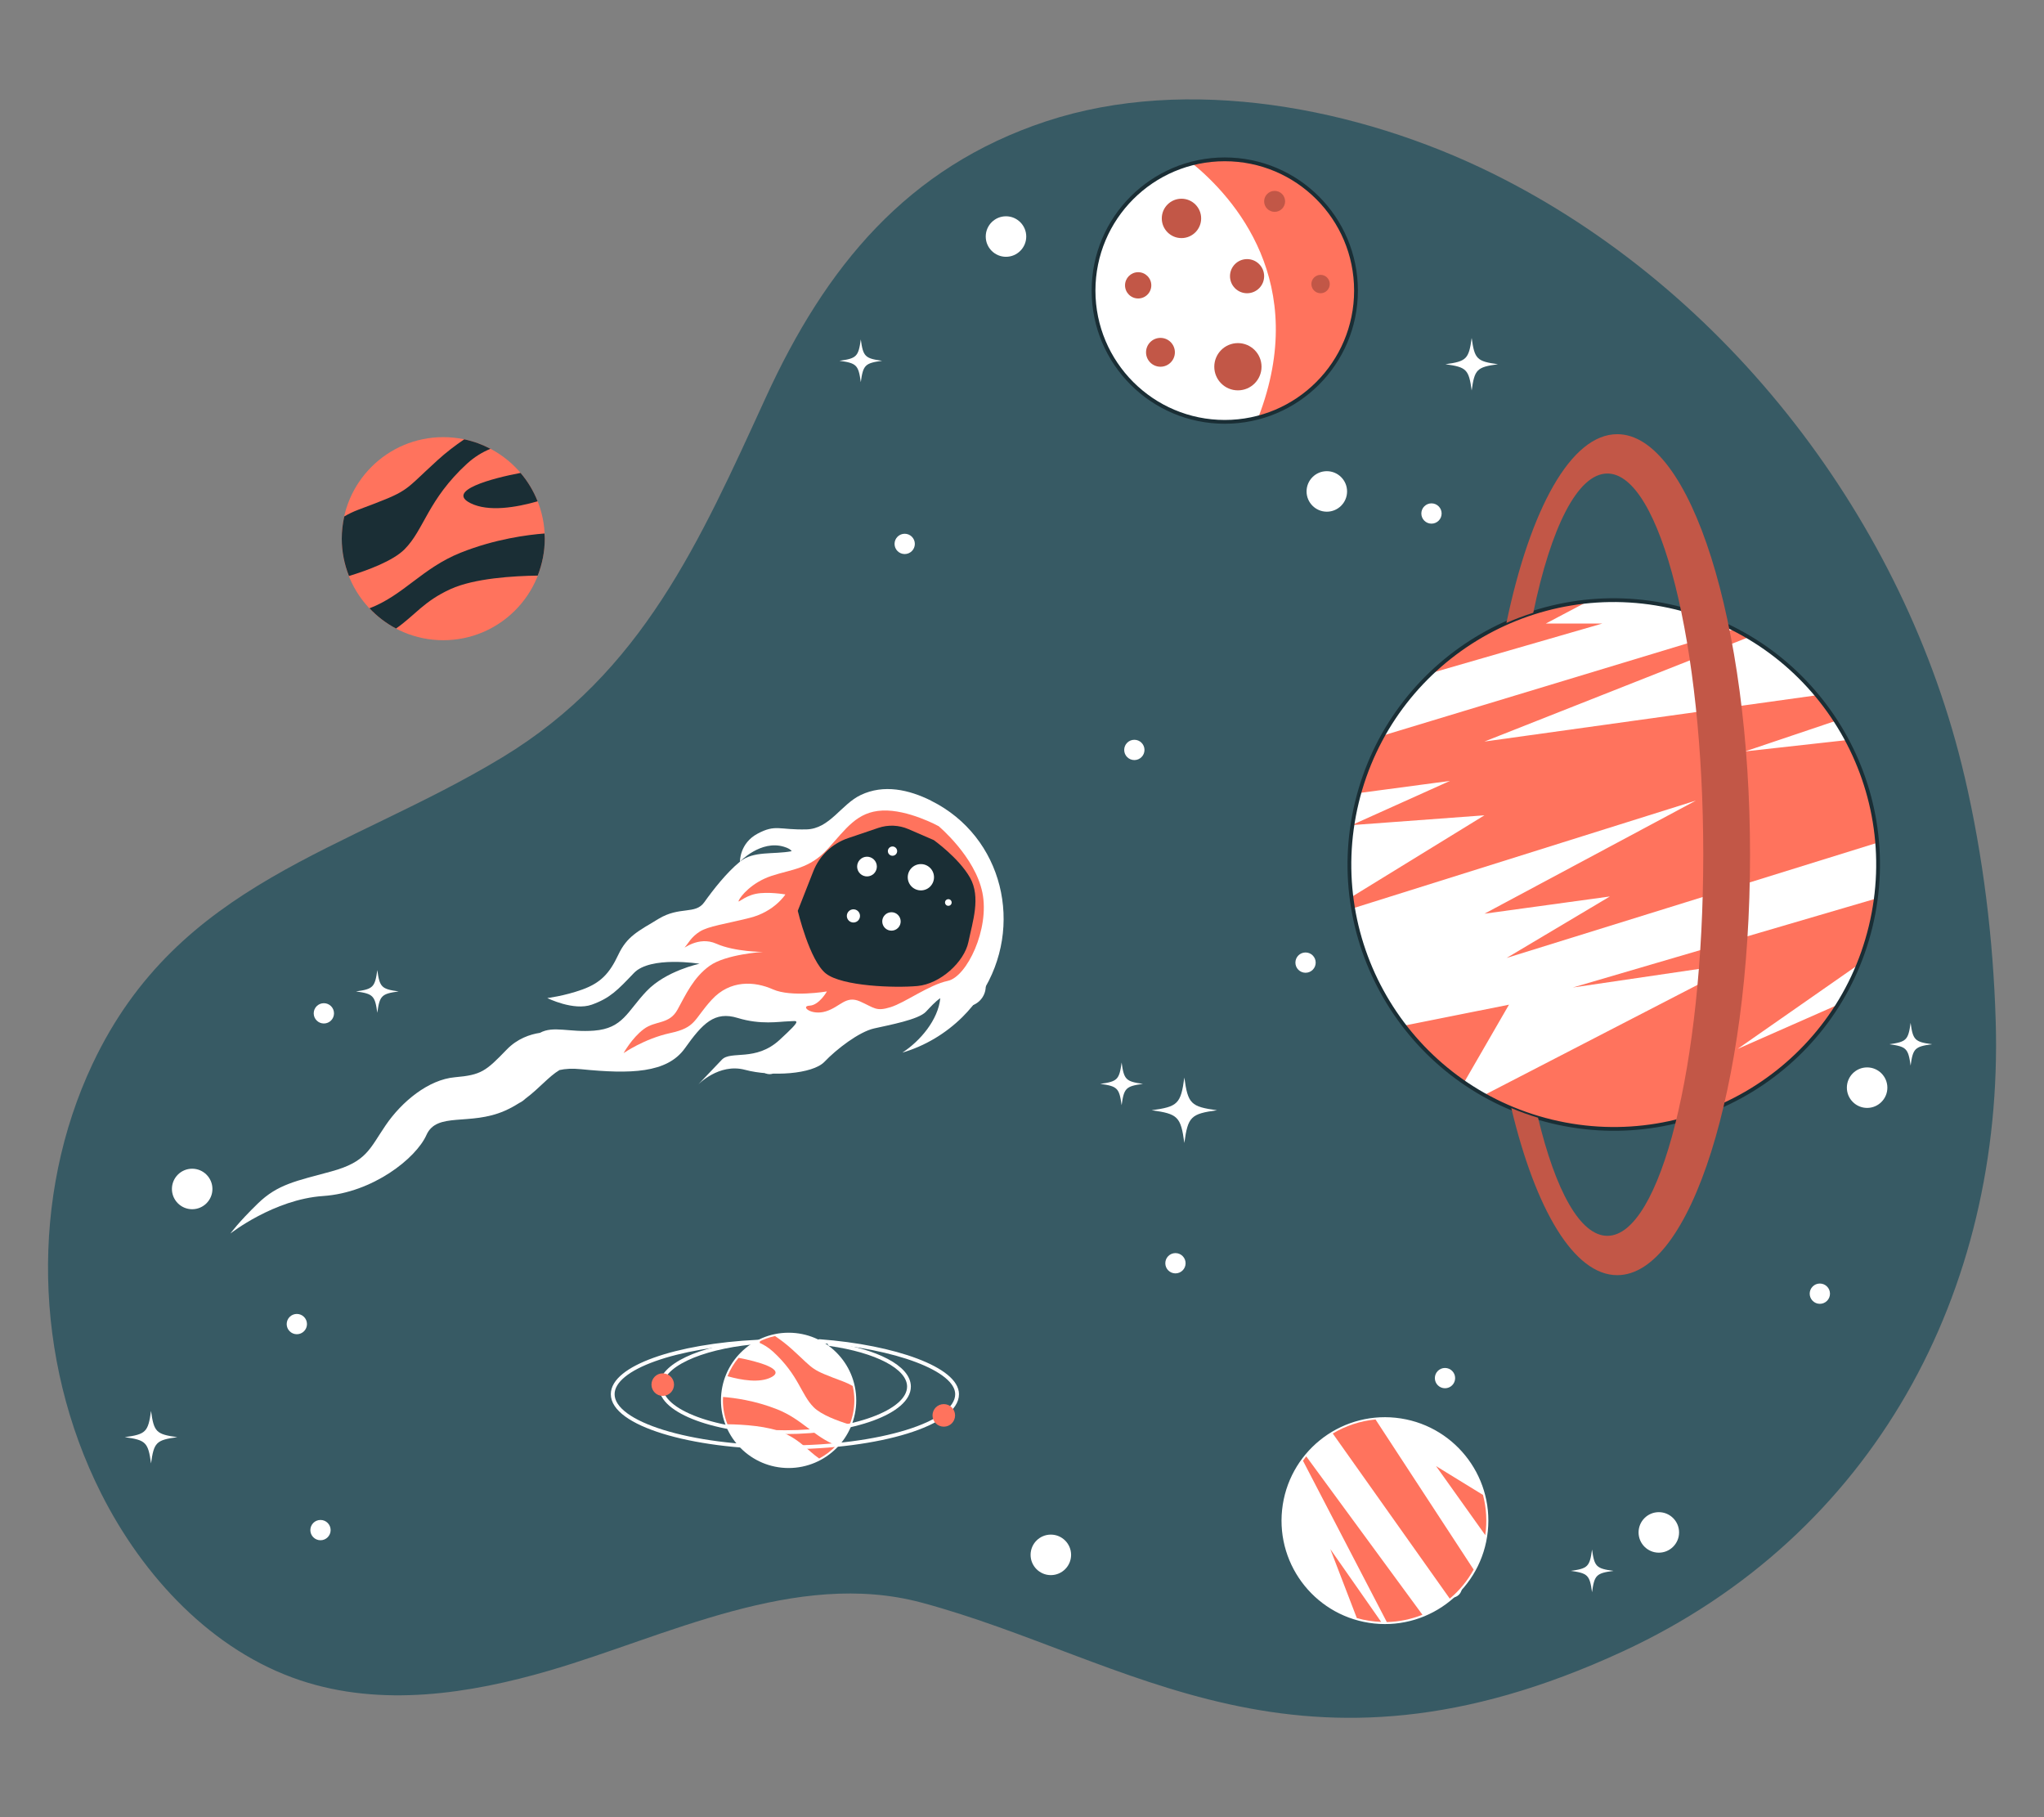 <?xml version="1.0" encoding="UTF-8"?>
<svg id="Layer_2" data-name="Layer 2" xmlns="http://www.w3.org/2000/svg" xmlns:xlink="http://www.w3.org/1999/xlink" viewBox="0 0 540 480">
  <rect x="0" y="0" width="540" height="480" fill="#808080" stroke="none"/>
  <defs>
    <style>
      .cls-1 {
        fill: #c25747;
      }

      .cls-1, .cls-2, .cls-3, .cls-4, .cls-5, .cls-6 {
        stroke-width: 0px;
      }

      .cls-7, .cls-8, .cls-6, .cls-9 {
        fill: #fff;
      }

      .cls-2 {
        fill: #ff735d;
      }

      .cls-3 {
        fill: #375a64;
      }

      .cls-10, .cls-8 {
        stroke: #fff;
      }

      .cls-10, .cls-8, .cls-11, .cls-9 {
        stroke-linecap: round;
        stroke-linejoin: round;
      }

      .cls-10, .cls-4, .cls-11 {
        fill: none;
      }

      .cls-12 {
        clip-path: url(#clippath-1);
      }

      .cls-11, .cls-9 {
        stroke: #1a2e35;
      }

      .cls-5 {
        fill: #1a2e35;
      }

      .cls-13 {
        clip-path: url(#clippath);
      }
    </style>
    <clipPath id="clippath">
      <circle class="cls-9" cx="426.32" cy="228.36" r="69.82" transform="translate(104.13 589.03) rotate(-76.4)"/>
    </clipPath>
    <clipPath id="clippath-1">
      <circle class="cls-9" cx="323.57" cy="76.76" r="34.67"/>
    </clipPath>
  </defs>
  <g id="Layer_2-2" data-name="Layer 2">
    <g>
      <g>
        <path class="cls-3" d="M519,205.07c-15.65-67.1-62.54-128.56-124.76-159.29-35.34-17.45-80.55-26.05-117.84-13.74-36.76,12.13-58.26,38.4-74.09,72.95-17.42,38.01-32.67,72.7-69.59,95.05-41.27,24.98-85.51,32.79-108.27,80.99-16.45,34.85-15.6,77.97,2.25,113.41,11.11,22.07,29.42,41.69,52.69,49.43,21.45,7.13,44.59,3.57,65.83-2.62,30.49-8.89,65.14-26.81,98.24-17.93,55.03,14.77,99.67,52.48,185.29,12.88,66.23-30.63,100.64-94.98,98.49-166.5-.65-21.57-3.27-43.34-8.23-64.63Z"/>
        <g>
          <path class="cls-6" d="M50.77,308.71c-2.96,0-5.35,2.4-5.35,5.35s2.4,5.35,5.35,5.35,5.35-2.4,5.35-5.35-2.4-5.35-5.35-5.35Z"/>
          <path class="cls-6" d="M350.53,124.46c-2.96,0-5.35,2.4-5.35,5.35s2.4,5.35,5.35,5.35,5.35-2.4,5.35-5.35-2.4-5.35-5.35-5.35Z"/>
          <path class="cls-6" d="M363.91,387.22c-2.96,0-5.35,2.4-5.35,5.35s2.4,5.35,5.35,5.35,5.35-2.4,5.35-5.35-2.4-5.35-5.35-5.35Z"/>
          <path class="cls-6" d="M493.27,281.95c-2.96,0-5.35,2.4-5.35,5.35s2.4,5.35,5.35,5.35,5.35-2.4,5.35-5.35-2.4-5.35-5.35-5.35Z"/>
          <path class="cls-6" d="M277.62,405.36c-2.96,0-5.35,2.4-5.35,5.35s2.4,5.35,5.35,5.35,5.35-2.4,5.35-5.35-2.4-5.35-5.35-5.35Z"/>
          <path class="cls-6" d="M438.24,399.43c-2.96,0-5.35,2.4-5.35,5.35s2.4,5.35,5.35,5.35,5.35-2.4,5.35-5.35-2.4-5.35-5.35-5.35Z"/>
          <path class="cls-6" d="M265.77,57.13c-2.96,0-5.35,2.4-5.35,5.35s2.4,5.35,5.35,5.35,5.35-2.4,5.35-5.35-2.4-5.35-5.35-5.35Z"/>
          <path class="cls-6" d="M255.07,255.18c-2.96,0-5.35,2.4-5.35,5.35s2.4,5.35,5.35,5.35,5.35-2.4,5.35-5.35-2.4-5.35-5.35-5.35Z"/>
          <circle class="cls-6" cx="85.56" cy="267.67" r="2.68"/>
          <path class="cls-6" d="M203.32,278.38c-1.48,0-2.68,1.2-2.68,2.68s1.2,2.68,2.68,2.68,2.68-1.2,2.68-2.68-1.2-2.68-2.68-2.68Z"/>
          <path class="cls-6" d="M310.54,331c-1.48,0-2.68,1.2-2.68,2.68s1.2,2.68,2.68,2.68,2.68-1.2,2.68-2.68-1.2-2.68-2.68-2.68Z"/>
          <path class="cls-6" d="M344.91,251.59c-1.48,0-2.68,1.2-2.68,2.68s1.2,2.68,2.68,2.68,2.68-1.2,2.68-2.68-1.2-2.68-2.68-2.68Z"/>
          <path class="cls-6" d="M239.01,140.99c-1.48,0-2.68,1.2-2.68,2.68s1.2,2.68,2.68,2.68,2.68-1.2,2.68-2.68-1.2-2.68-2.68-2.68Z"/>
          <path class="cls-6" d="M299.68,195.41c-1.48,0-2.68,1.2-2.68,2.68s1.2,2.68,2.68,2.68,2.68-1.2,2.68-2.68-1.2-2.68-2.68-2.68Z"/>
          <path class="cls-6" d="M78.42,347.07c-1.48,0-2.68,1.2-2.68,2.68s1.2,2.68,2.68,2.68,2.68-1.2,2.68-2.68-1.2-2.68-2.68-2.68Z"/>
          <path class="cls-6" d="M84.67,401.49c-1.48,0-2.68,1.2-2.68,2.68s1.2,2.68,2.68,2.68,2.68-1.2,2.68-2.68-1.2-2.68-2.68-2.68Z"/>
          <path class="cls-6" d="M384.43,364.02c0-1.48-1.2-2.68-2.68-2.68s-2.68,1.2-2.68,2.68,1.2,2.68,2.68,2.68,2.68-1.2,2.68-2.68Z"/>
          <path class="cls-6" d="M383.54,416.66c-1.48,0-2.68,1.2-2.68,2.68s1.2,2.68,2.68,2.68,2.68-1.2,2.68-2.68-1.2-2.68-2.68-2.68Z"/>
          <path class="cls-6" d="M480.78,339.04c-1.48,0-2.68,1.2-2.68,2.68s1.2,2.68,2.68,2.68,2.68-1.2,2.68-2.68-1.2-2.68-2.68-2.68Z"/>
          <circle class="cls-6" cx="378.18" cy="135.64" r="2.68"/>
          <path class="cls-6" d="M312.89,284.63c-.94,6.93-1.71,7.7-8.64,8.64,6.93.94,7.7,1.71,8.64,8.64.94-6.93,1.71-7.7,8.64-8.64-6.93-.94-7.7-1.71-8.64-8.64Z"/>
          <path class="cls-6" d="M388.8,89.27c-.76,5.57-1.37,6.18-6.94,6.94,5.57.76,6.18,1.37,6.94,6.94.76-5.57,1.37-6.18,6.94-6.94-5.57-.76-6.18-1.37-6.94-6.94Z"/>
          <path class="cls-6" d="M39.9,372.68c-.76,5.57-1.37,6.18-6.94,6.94,5.57.76,6.18,1.37,6.94,6.94.76-5.57,1.37-6.18,6.94-6.94-5.57-.76-6.18-1.37-6.94-6.94Z"/>
          <path class="cls-6" d="M420.6,409.3c-.62,4.52-1.11,5.02-5.64,5.64,4.52.62,5.02,1.11,5.64,5.64.62-4.52,1.11-5.02,5.64-5.64-4.52-.62-5.02-1.11-5.64-5.64Z"/>
          <path class="cls-6" d="M296.32,280.66c-.62,4.52-1.11,5.02-5.64,5.64,4.52.62,5.02,1.11,5.64,5.64.62-4.52,1.11-5.02,5.64-5.64-4.52-.62-5.02-1.11-5.64-5.64Z"/>
          <path class="cls-6" d="M504.76,270.19c-.62,4.52-1.11,5.02-5.64,5.64,4.52.62,5.02,1.11,5.64,5.64.62-4.52,1.11-5.02,5.64-5.64-4.52-.62-5.02-1.11-5.64-5.64Z"/>
          <path class="cls-6" d="M99.68,256.24c-.62,4.52-1.11,5.02-5.64,5.64,4.52.62,5.02,1.11,5.64,5.64.62-4.52,1.11-5.02,5.64-5.64-4.52-.62-5.02-1.11-5.64-5.64Z"/>
          <path class="cls-6" d="M227.41,89.66c-.62,4.52-1.11,5.02-5.64,5.64,4.52.62,5.02,1.11,5.64,5.64.62-4.52,1.11-5.02,5.64-5.64-4.52-.62-5.02-1.11-5.64-5.64Z"/>
        </g>
        <g>
          <g>
            <g>
              <circle class="cls-8" cx="208.34" cy="369.9" r="17.37"/>
              <g>
                <path class="cls-2" d="M204.25,357.05c-1.24-1.14-2.59-1.95-3.98-2.52,1.39-.73,2.9-1.29,4.48-1.62,1.53,1.03,3.09,2.22,4.58,3.58,6.21,5.65,4.52,5.08,13.55,8.47.88.33,1.67.72,2.4,1.15.27,1.22.43,2.49.43,3.79,0,2.26-.44,4.41-1.23,6.39-3.23-.98-7.52-2.58-9.5-4.56-3.39-3.39-3.95-8.47-10.73-14.68Z"/>
                <path class="cls-2" d="M220.96,381.8c-1.31,1.39-2.84,2.56-4.54,3.46-3.23-2.26-4.74-4.66-9.35-6.75-4.05-1.84-10.73-2.24-14.89-2.3-.77-1.96-1.2-4.08-1.2-6.32,0-.3.03-.59.04-.89,2.88.22,8.48.94,14.36,3.29,6.57,2.63,9.75,7.28,15.58,9.51Z"/>
                <path class="cls-2" d="M203.68,363.83c-3.07,1.53-7.79.73-11.48-.31.71-1.78,1.69-3.42,2.92-4.86,4.89.92,12.82,3.05,8.56,5.17Z"/>
              </g>
            </g>
            <path class="cls-10" d="M216.49,354.25c19.96,1.49,36.36,7.4,36.36,14.02,0,7.76-20.36,14.05-45.49,14.05s-45.49-6.29-45.49-14.05c0-7.01,16.64-12.83,38.39-13.88"/>
            <path class="cls-10" d="M219.17,355.03c12.27,1.74,20.97,6.11,20.97,11.23,0,6.65-14.67,12.04-32.78,12.04s-32.78-5.39-32.78-12.04c0-5.55,10.23-10.23,24.14-11.62"/>
          </g>
          <path class="cls-2" d="M252.32,373.87c0-1.65-1.33-2.98-2.98-2.98s-2.98,1.33-2.98,2.98,1.33,2.98,2.98,2.98,2.98-1.33,2.98-2.98Z"/>
          <path class="cls-2" d="M178.07,365.74c0-1.65-1.33-2.98-2.98-2.98s-2.98,1.33-2.98,2.98,1.33,2.98,2.98,2.98,2.98-1.33,2.98-2.98Z"/>
        </g>
        <g>
          <circle class="cls-8" cx="365.87" cy="401.64" r="26.82" transform="translate(-71.63 723.78) rotate(-84.03)"/>
          <g>
            <path class="cls-2" d="M379.38,387.25l13.01,18.25c.52-3.59.3-7.19-.6-10.62l-12.41-7.62Z"/>
            <path class="cls-2" d="M352.1,378.66l30.91,43.61c2.5-2.08,4.65-4.66,6.31-7.67l-25.92-39.65c-3.99.37-7.85,1.64-11.3,3.7Z"/>
            <path class="cls-2" d="M364.89,428.42l-13.43-19.22,7,18.21c2.12.61,4.28.93,6.43,1.01Z"/>
            <path class="cls-2" d="M375.79,426.53l-30.7-41.84c-.3.37-.58.77-.86,1.16l22.15,42.61c3.24-.07,6.42-.74,9.4-1.92Z"/>
          </g>
        </g>
        <g>
          <g>
            <circle class="cls-7" cx="426.32" cy="228.36" r="69.82" transform="translate(104.13 589.03) rotate(-76.4)"/>
            <g class="cls-13">
              <g>
                <path class="cls-2" d="M479.95,183.65l-87.79,12.23,69.79-27.57c-1.25-.74-2.53-1.44-3.83-2.11l-92.74,28.08c-2.66,4.75-4.78,9.84-6.28,15.19l23.97-3.2-25.79,11.6s0,.05,0,.07l34.89-2.58-35.12,21.58c.12,1,.26,1.99.43,2.97l90.56-28.44-55.86,29.88,33.13-4.55-27.28,16.24,97.88-30.41c-.79-9.75-3.57-18.93-7.96-27.14l-26.92,2.99,23.92-8.06c-1.53-2.36-3.19-4.62-4.98-6.77Z"/>
                <path class="cls-2" d="M495.54,237.38l-80,23.46,44.17-6.5-67.56,34.9c10.1,5.68,21.75,8.93,34.16,8.93,24.93,0,46.8-13.08,59.15-32.74l-26.41,11.64,31.86-22.22c2.26-5.51,3.83-11.37,4.62-17.48Z"/>
                <path class="cls-2" d="M378.25,177.74l45.09-13.04h-14.94l11.06-5.83c-15.92,1.55-30.25,8.45-41.22,18.87Z"/>
                <path class="cls-2" d="M398.66,265.38l-27.67,5.53c4.45,5.78,9.79,10.85,15.81,14.99l11.86-20.53Z"/>
              </g>
            </g>
            <circle class="cls-11" cx="426.32" cy="228.36" r="69.82" transform="translate(104.13 589.03) rotate(-76.4)"/>
          </g>
          <path class="cls-1" d="M427.24,114.69c-12.23,0-22.99,19.82-29.26,49.85,2.3-1.02,4.67-1.91,7.09-2.68,4.65-22.45,11.69-36.78,19.58-36.78,13.99,0,25.33,45.08,25.33,100.68s-11.34,100.68-25.33,100.68c-7.21,0-13.71-11.99-18.32-31.2-2.41-.72-4.77-1.57-7.06-2.54,6.4,26.8,16.55,44.13,27.99,44.13,19.37,0,35.08-49.73,35.08-111.07s-15.7-111.07-35.08-111.07Z"/>
        </g>
        <g>
          <g>
            <circle class="cls-7" cx="323.57" cy="76.76" r="34.67"/>
            <g class="cls-12">
              <path class="cls-2" d="M315,43.16c11,9.02,31.17,31.48,17.43,67.12,14.85-3.92,25.81-17.44,25.81-33.52,0-19.15-15.52-34.67-34.67-34.67-2.96,0-5.83.37-8.57,1.07Z"/>
            </g>
            <circle class="cls-11" cx="323.57" cy="76.76" r="34.67"/>
          </g>
          <g>
            <circle class="cls-1" cx="312.13" cy="57.69" r="5.2"/>
            <circle class="cls-1" cx="336.74" cy="53.19" r="2.77"/>
            <circle class="cls-1" cx="329.46" cy="72.95" r="4.51"/>
            <circle class="cls-1" cx="300.69" cy="75.37" r="3.47"/>
            <circle class="cls-1" cx="327.04" cy="96.87" r="6.24"/>
            <circle class="cls-1" cx="348.88" cy="75.03" r="2.43"/>
            <circle class="cls-1" cx="306.58" cy="93.06" r="3.81"/>
          </g>
        </g>
        <g>
          <circle class="cls-2" cx="117.1" cy="142.29" r="26.82"/>
          <g>
            <path class="cls-5" d="M123.43,122.44c1.91-1.75,4-3.01,6.14-3.89-2.15-1.13-4.47-1.99-6.92-2.5-2.36,1.59-4.77,3.43-7.07,5.52-9.59,8.72-6.98,7.85-20.93,13.08-1.35.51-2.58,1.11-3.7,1.77-.42,1.89-.66,3.84-.66,5.86,0,3.49.69,6.81,1.9,9.87,4.98-1.52,11.61-3.98,14.67-7.04,5.23-5.23,6.11-13.08,16.57-22.68Z"/>
            <path class="cls-5" d="M97.61,160.67c2.02,2.14,4.38,3.96,7.02,5.35,4.99-3.48,7.32-7.2,14.43-10.43,6.25-2.84,16.56-3.46,23-3.55,1.18-3.03,1.86-6.31,1.86-9.75,0-.46-.05-.92-.07-1.37-4.45.34-13.1,1.45-22.17,5.08-10.14,4.06-15.06,11.24-24.07,14.68Z"/>
            <path class="cls-5" d="M124.3,132.91c4.74,2.37,12.04,1.14,17.73-.49-1.09-2.76-2.62-5.29-4.51-7.5-7.56,1.42-19.79,4.71-13.22,7.99Z"/>
          </g>
        </g>
        <g>
          <path class="cls-6" d="M246,211.5c-5.91-2.94-12.51-4.4-18.61-1.5-5.15,2.45-8.21,8.93-14.32,9.08-7.28.18-8.12-1.42-12.91,1.12-4.79,2.54-4.67,7.39-4.67,7.39,0,0,5.52-5.8,11.63-3.92,1.16.35,1.79.75,2.04,1.17-4.83.92-10.11-.16-13.67,2.76-3.57,2.92-7.1,7.45-9.45,10.75-2.35,3.29-6.45.97-12.03,4.34-5.58,3.37-8.38,4.65-10.69,9.56s-4.67,7.39-9.48,9.13c-4.81,1.73-9.25,2.25-9.25,2.25,0,0,6.96,3.47,11.77,1.74,4.81-1.73,6.78-3.81,11.12-8.36,4.34-4.55,17.33-2.44,17.33-2.44,0,0-8.85,1.83-13.98,7.22-5.13,5.38-6.23,9.86-13.9,10.45-6.5.5-10.74-1.36-14.28.58-2.63.4-5.98,1.52-8.79,4.43-5.53,5.72-6.7,6.69-13.67,7.3-6.97.61-14.02,6.4-18.3,12.68s-5.05,9.66-14.37,12.2c-9.32,2.54-14.15,3.37-19.4,8.47-5.25,5.1-7.25,7.93-7.25,7.93,0,0,11.47-9.03,24.51-9.91,13.04-.88,24.51-9.91,27.28-16.12,2.77-6.21,11.46-2.33,20.71-6.4,1.41-.62,2.64-1.31,3.78-2.04.63-.29,1.17-.69,1.66-1.15,3.73-2.78,6.12-5.83,9-7.56,1.53-.35,3.4-.46,5.75-.22,12.97,1.3,22.67,1.07,27.37-5.52,4.69-6.59,7.85-9.9,13.96-8.02,6.11,1.87,10.94.95,13.37.89,2.43-.06,4.02-.91-2.31,4.91-6.33,5.82-12.88,2.74-15.24,5.22-2.37,2.48-6.31,6.62-6.31,6.62,0,0,5.52-5.8,12.44-3.94,6.92,1.85,17.82,1.18,20.98-2.13,3.15-3.31,9.11-7.91,13.13-8.81,4.02-.91,11.67-2.31,13.65-4.39,1.23-1.29,2.39-2.62,3.81-3.6-.55,5.72-5.29,11.31-10.01,14.38,5.97-1.75,11.47-5.05,15.89-9.43,1.88-1.87,3.57-3.94,5.01-6.17,11.37-17.64,5.74-41.45-13.28-50.91Z"/>
          <path class="cls-2" d="M247.9,218.19s-8-4.39-14.77-4.09c-6.77.3-9.62,4.84-14.47,10.14s-9.43,5.34-14.78,7.1c-5.35,1.76-8.24,5.45-8.7,6.49-.46,1.04,1.31-1.08,4.5-1.73,3.19-.65,7.81.16,7.81.16,0,0-2.85,4.54-9.39,6.18-6.54,1.65-10.93,2.18-13.24,3.64-2.31,1.46-3.08,3.19-3.89,4.07-.81.88,3.43-3.04,8.27-.88,4.84,2.16,12.31,2.17,12.31,2.17,0,0-9.81.6-14.08,3.68-4.27,3.07-6.28,7.57-8.48,11.57-2.2,4-5.81,2.8-8.93,5.15-3.12,2.34-5.32,6.34-5.32,6.34,0,0,5.43-3.8,12.32-5.3,6.89-1.49,6.12-3.49,10.97-8.8,4.85-5.3,11.31-4.91,16.16-2.75,4.84,2.16,14.27.55,14.27.55,0,0-2.04,3.65-4.58,3.76-2.54.11.46,2.69,4.31,1.5s5.24-4.3,9.04-2.61c3.81,1.7,4.19,2.7,8.04,1.51,3.85-1.19,10.08-5.87,15.13-6.95,5.04-1.07,11.09-13.72,9.14-23.3-1.95-9.58-11.64-17.63-11.64-17.63Z"/>
          <g>
            <path class="cls-5" d="M246.7,221.91l-6.7-2.9c-2.52-1.09-5.36-1.21-7.97-.32l-7.97,2.7c-4.21,1.43-7.57,4.63-9.2,8.77l-4.1,10.43s3.15,13.27,7.48,16.6c4.33,3.33,18.09,3.81,24.14,3.26,6.05-.55,12.38-6.37,13.47-11.65,1.08-5.28,3.35-11.81.4-17-2.96-5.19-9.54-9.88-9.54-9.88Z"/>
            <g>
              <path class="cls-9" d="M246.17,234.46c-1.51,1.59-4.03,1.65-5.62.14-1.59-1.51-1.65-4.03-.14-5.62,1.51-1.59,4.03-1.65,5.61-.14,1.59,1.51,1.65,4.03.14,5.62Z"/>
              <path class="cls-9" d="M231.3,231.04c-1.18,1.24-3.15,1.29-4.39.11-1.24-1.18-1.29-3.15-.11-4.39,1.18-1.24,3.15-1.29,4.39-.11,1.24,1.18,1.29,3.15.11,4.39Z"/>
              <path class="cls-9" d="M237.64,245.42c-1.12,1.17-2.98,1.22-4.15.1-1.17-1.12-1.22-2.98-.1-4.15,1.12-1.17,2.98-1.22,4.15-.1,1.17,1.12,1.22,2.98.1,4.15Z"/>
              <path class="cls-9" d="M251.54,239.34c-.53.55-1.4.57-1.95.05-.55-.53-.57-1.4-.05-1.95.53-.55,1.4-.57,1.95-.05.55.53.57,1.4.05,1.95Z"/>
              <path class="cls-9" d="M227.09,243.48c-.86.9-2.28.93-3.17.08-.9-.86-.93-2.28-.08-3.17.86-.9,2.28-.93,3.17-.08s.93,2.28.08,3.17Z"/>
              <path class="cls-9" d="M237.04,226.01c-.66.69-1.75.72-2.44.06-.69-.66-.72-1.75-.06-2.44.66-.69,1.75-.72,2.44-.06.69.66.72,1.75.06,2.44Z"/>
            </g>
          </g>
        </g>
      </g>
      <rect class="cls-4" width="540" height="480"/>
    </g>
  </g>
</svg>